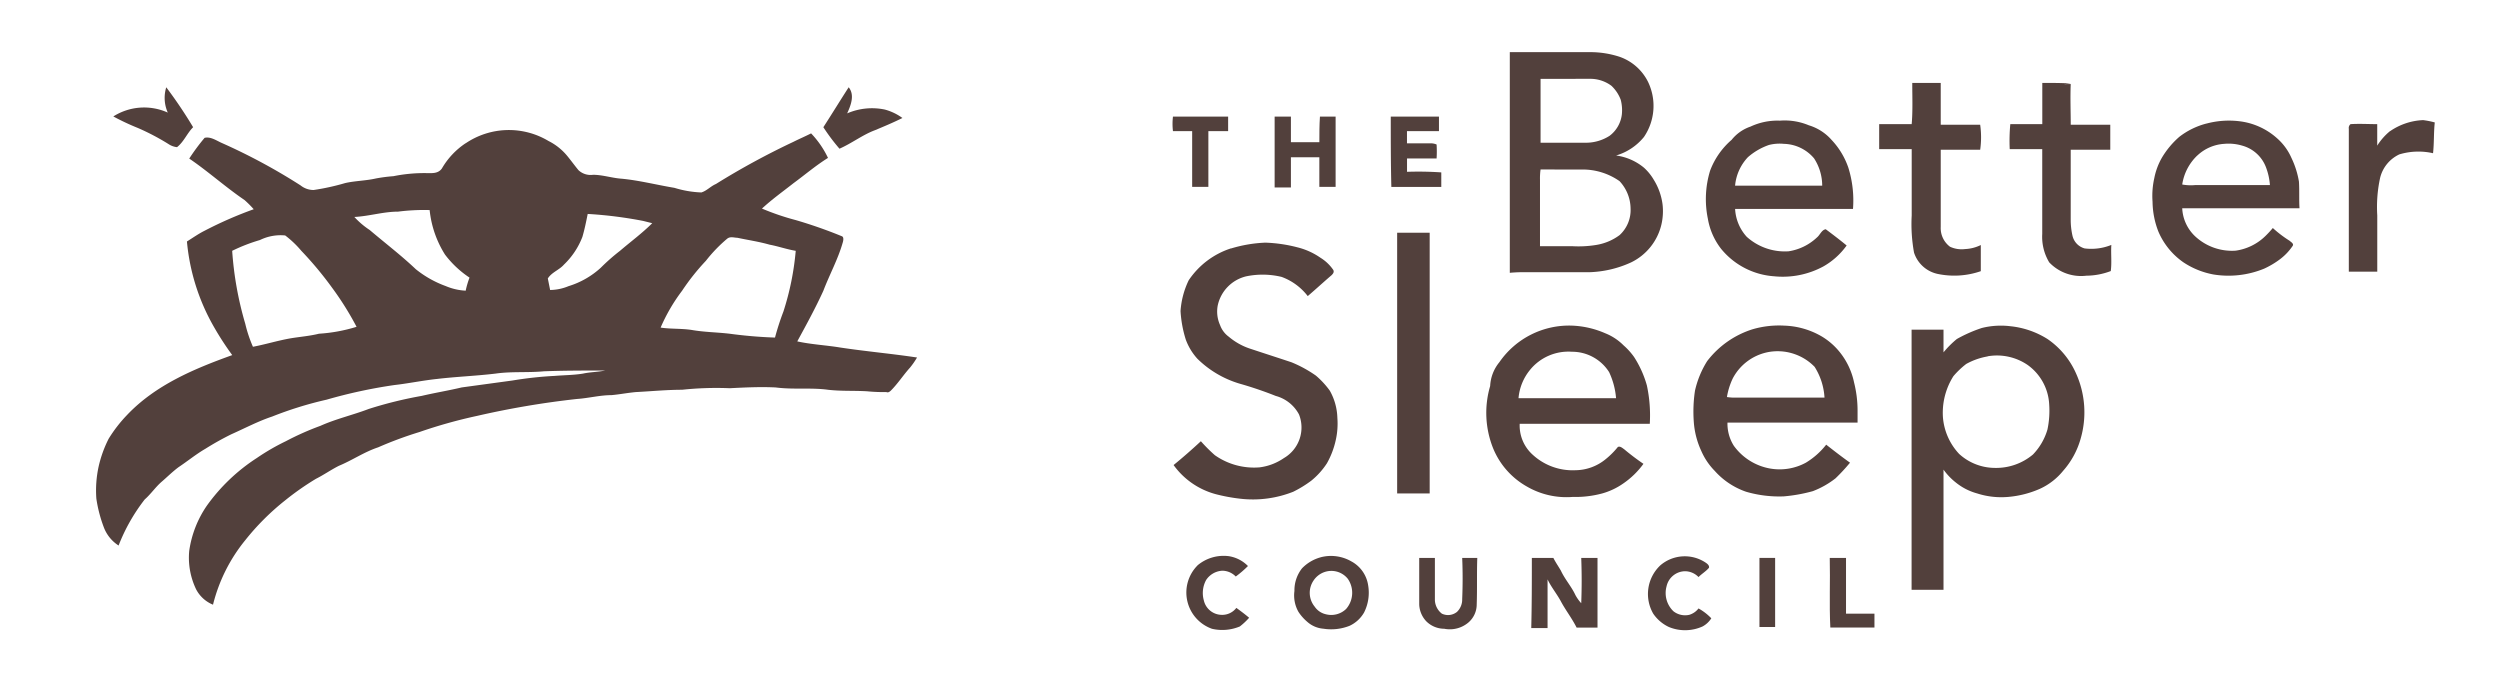 <svg xmlns="http://www.w3.org/2000/svg" width="234.448" height="63.992" viewBox="0 0 234.448 63.992"><defs><style>.a{fill:#52403c;}.b{fill:none;}</style></defs><path class="a" d="M179.326,7.775H182V11.7H185.7a8.373,8.373,0,0,1,0,2.345H182v7.242a2.177,2.177,0,0,0,.871,1.852,2.594,2.594,0,0,0,1.416.218,3.692,3.692,0,0,0,1.471-.378v2.451a7.589,7.589,0,0,1-3.975.272,2.981,2.981,0,0,1-2.287-2.015,14.964,14.964,0,0,1-.218-3.485V13.983h-3.05V11.638h3.049c.11-1.252.054-2.559.054-3.866Z"/><path class="a" d="M191.524,7.775c.871,0,1.8,0,2.668.055a14.008,14.008,0,0,1-2.614.054c.872.055,1.74,0,2.614,0-.055,1.253,0,2.56,0,3.812H197.9v2.345H194.19v6.586a6.724,6.724,0,0,0,.164,1.47,1.6,1.6,0,0,0,1.143,1.2A5.008,5.008,0,0,0,198,22.969c-.054.817.055,1.634-.054,2.451a6.553,6.553,0,0,1-2.287.435,4.119,4.119,0,0,1-3.485-1.252,4.645,4.645,0,0,1-.654-2.668V13.983h-3.05a16.845,16.845,0,0,1,.055-2.345h3V7.775Z"/><path class="a" d="M110,10.934h5.173V12.3h-1.853v5.227H111.8V12.3H110A5.693,5.693,0,0,1,110,10.934Z"/><path class="a" d="M119.534,10.934h1.527v2.4h2.668c0-.816,0-1.579.054-2.4h1.47v6.589h-1.526V14.746h-2.666v2.833h-1.527Z"/><path class="a" d="M130.425,10.934h4.52V12.3h-3v1.143h2.124a1.4,1.4,0,0,1,.654.109,10.552,10.552,0,0,1,0,1.307H131.95v1.253a31.6,31.6,0,0,1,3.213.055v1.361H130.48c-.055-2.232-.055-4.411-.055-6.589Z"/><path class="a" d="M224.143,12.3a5.864,5.864,0,0,1,3.1-1.035,7.606,7.606,0,0,1,1.089.218c-.109.983-.054,1.906-.163,2.886a6.216,6.216,0,0,0-3.158.108,3.284,3.284,0,0,0-1.8,2.179,12.79,12.79,0,0,0-.273,3.539v5.282h-2.668V12.078a.455.455,0,0,1,.164-.436c.817-.054,1.688,0,2.5,0v2.015a5.661,5.661,0,0,1,1.2-1.361Z"/><path class="a" d="M164.187,11.86a5.957,5.957,0,0,1,2.723-.545,5.864,5.864,0,0,1,2.723.436,4.62,4.62,0,0,1,2.124,1.362,7.173,7.173,0,0,1,1.58,2.613,10.322,10.322,0,0,1,.435,3.866H162.717a4.2,4.2,0,0,0,1.089,2.614,5.338,5.338,0,0,0,3.921,1.361A4.948,4.948,0,0,0,170.4,22.26c.272-.218.436-.708.817-.762.653.49,1.307.983,1.96,1.524a6.808,6.808,0,0,1-2.178,1.961,7.994,7.994,0,0,1-4.629.926,7.043,7.043,0,0,1-4.955-2.56,6.3,6.3,0,0,1-1.252-2.832A9.109,9.109,0,0,1,160.375,16a7.125,7.125,0,0,1,2.015-2.886,3.862,3.862,0,0,1,1.8-1.252Zm1.688,1.74a5.964,5.964,0,0,0-1.96,1.143,4.463,4.463,0,0,0-1.2,2.668h8.17a4.7,4.7,0,0,0-.763-2.559,3.818,3.818,0,0,0-2.832-1.362,4.047,4.047,0,0,0-1.416.109Z"/><path class="a" d="M206.934,11.585a8.168,8.168,0,0,1,3.05-.218A6.421,6.421,0,0,1,213.578,13a5.26,5.26,0,0,1,1.307,1.8,8.2,8.2,0,0,1,.708,2.233c.054.817,0,1.688.054,2.5h-11A3.857,3.857,0,0,0,205.9,22.2a5.065,5.065,0,0,0,3.758,1.307,4.973,4.973,0,0,0,2.777-1.361,9.63,9.63,0,0,0,.708-.763,10.961,10.961,0,0,0,1.58,1.2c.108.109.435.273.272.49a5.225,5.225,0,0,1-1.2,1.253,8.012,8.012,0,0,1-1.471.871,8.8,8.8,0,0,1-4.737.545,7.564,7.564,0,0,1-2.832-1.144,6.725,6.725,0,0,1-2.345-2.885,7.893,7.893,0,0,1-.545-2.778,7.583,7.583,0,0,1,.164-2.233,6.219,6.219,0,0,1,.708-1.906,8.033,8.033,0,0,1,1.634-1.961,7.01,7.01,0,0,1,2.559-1.252Zm-.871,2.995a4.725,4.725,0,0,0-1.416,2.723,4.414,4.414,0,0,0,1.2.055h7.025a5.862,5.862,0,0,0-.378-1.689,3.312,3.312,0,0,0-2.233-2.015,4.463,4.463,0,0,0-1.689-.163,4.023,4.023,0,0,0-2.506,1.092Z"/><path class="a" d="M141.588,4.89h7.624a8.824,8.824,0,0,1,2.668.435,4.705,4.705,0,0,1,2.668,2.345,5.185,5.185,0,0,1-.378,5.173,5.3,5.3,0,0,1-2.614,1.74,5.164,5.164,0,0,1,2.614,1.144,4.756,4.756,0,0,1,.926,1.144,5.77,5.77,0,0,1,.816,2.287,5.529,5.529,0,0,1-.108,1.906,5.287,5.287,0,0,1-2.832,3.539,10.1,10.1,0,0,1-3.975.926h-5.938a13.135,13.135,0,0,0-1.471.055V4.891Zm2.885,2.505v5.99h4.248a4.1,4.1,0,0,0,2.232-.654,2.939,2.939,0,0,0,1.145-2.017,3.852,3.852,0,0,0-.109-1.361,3.453,3.453,0,0,0-.871-1.308,3.306,3.306,0,0,0-2.015-.653Zm0,8.5a5.994,5.994,0,0,0-.054.984v6.207h2.994a10.239,10.239,0,0,0,2.233-.108,5.012,5.012,0,0,0,2.233-.926,3.176,3.176,0,0,0,1.035-2.506,3.82,3.82,0,0,0-1.035-2.559,6.014,6.014,0,0,0-3.485-1.09Z"/><path class="a" d="M131.024,21.825h3.05v24.45h-3.05Z"/><path class="a" d="M115.45,23.3a12.794,12.794,0,0,1,3.213-.545,13.646,13.646,0,0,1,2.994.436,6.533,6.533,0,0,1,2.179.983,3.986,3.986,0,0,1,1.2,1.144c.109.217-.054.378-.163.49-.763.653-1.471,1.307-2.233,1.96a5.455,5.455,0,0,0-2.451-1.8,7.6,7.6,0,0,0-3.321-.054,3.582,3.582,0,0,0-2.668,2.723,3.078,3.078,0,0,0,.218,1.852,2.319,2.319,0,0,0,.816,1.089,6.012,6.012,0,0,0,1.907,1.089c1.307.436,2.668.871,3.975,1.307a11.589,11.589,0,0,1,2.287,1.25,8.015,8.015,0,0,1,1.307,1.416,5.487,5.487,0,0,1,.708,2.559,7.019,7.019,0,0,1-.163,2.124,7.776,7.776,0,0,1-.817,2.124,7,7,0,0,1-1.471,1.634,10.77,10.77,0,0,1-1.688,1.035,10.26,10.26,0,0,1-4.955.654,16.219,16.219,0,0,1-2.345-.436,7.151,7.151,0,0,1-3.921-2.723c.871-.708,1.739-1.471,2.559-2.233a14.927,14.927,0,0,0,1.307,1.307,6.384,6.384,0,0,0,4.193,1.144,5.133,5.133,0,0,0,2.288-.872,3.318,3.318,0,0,0,1.416-4.087,3.494,3.494,0,0,0-2.179-1.739,35.136,35.136,0,0,0-3.373-1.147,9.514,9.514,0,0,1-3.979-2.341,5.465,5.465,0,0,1-1.089-1.8,11.013,11.013,0,0,1-.491-2.668,7.832,7.832,0,0,1,.763-2.886,7.573,7.573,0,0,1,3.976-3Z"/><path class="a" d="M140.609,33.969a7.95,7.95,0,0,1,6.861-3.431,8.583,8.583,0,0,1,3.05.708,5.084,5.084,0,0,1,1.74,1.144,6.313,6.313,0,0,1,.983,1.089,9.765,9.765,0,0,1,1.2,2.668,13.346,13.346,0,0,1,.273,3.594h-12.2a3.671,3.671,0,0,0,1.2,2.885,5.527,5.527,0,0,0,4.029,1.471,4.527,4.527,0,0,0,2.832-1.035,7.546,7.546,0,0,0,1.144-1.144c.218-.108.436.109.6.218a22.212,22.212,0,0,0,1.8,1.362,7.732,7.732,0,0,1-1.907,1.852,6.48,6.48,0,0,1-1.96.925,9.678,9.678,0,0,1-2.778.327,7.394,7.394,0,0,1-4.3-.983,7.268,7.268,0,0,1-3.158-3.594,8.918,8.918,0,0,1-.272-5.824A3.8,3.8,0,0,1,140.609,33.969Zm2.885.708a4.826,4.826,0,0,0-1.089,2.667h9.148a7.08,7.08,0,0,0-.653-2.45,4.111,4.111,0,0,0-3.485-1.907,4.637,4.637,0,0,0-3.921,1.689Z"/><path class="a" d="M164.4,30.865a8.875,8.875,0,0,1,2.94-.327,7.427,7.427,0,0,1,3.539,1.035,6.336,6.336,0,0,1,1.58,1.362,6.725,6.725,0,0,1,1.416,2.94,10.756,10.756,0,0,1,.326,2.613v1.144h-12.2a3.873,3.873,0,0,0,.6,2.178,5.346,5.346,0,0,0,3.376,2.124,5.153,5.153,0,0,0,3.377-.544,7.073,7.073,0,0,0,1.906-1.689c.762.6,1.47,1.144,2.233,1.689a17.215,17.215,0,0,1-1.362,1.47,8.183,8.183,0,0,1-2.124,1.2,14.968,14.968,0,0,1-2.723.49,11.087,11.087,0,0,1-3.539-.435,7,7,0,0,1-2.94-1.958,6.176,6.176,0,0,1-1.253-1.852,7.747,7.747,0,0,1-.708-2.723,13.206,13.206,0,0,1,.109-2.94,8.83,8.83,0,0,1,1.144-2.777,8.618,8.618,0,0,1,4.3-3Zm1.307,2.178a4.768,4.768,0,0,0-3.213,2.451,6.519,6.519,0,0,0-.544,1.74,4.7,4.7,0,0,0,.871.054H171.1a6.03,6.03,0,0,0-.926-2.885,4.837,4.837,0,0,0-4.463-1.362Z"/><path class="a" d="M185.861,30.756a7.348,7.348,0,0,1,2.667-.163,8.064,8.064,0,0,1,3.485,1.2A7.653,7.653,0,0,1,194.681,35a8.88,8.88,0,0,1,.436,6.154,7.658,7.658,0,0,1-1.634,2.994A6.035,6.035,0,0,1,191.3,45.84a9.322,9.322,0,0,1-2.994.762,7.387,7.387,0,0,1-2.886-.327,5.452,5.452,0,0,1-2.015-1.034,5.886,5.886,0,0,1-1.144-1.2V55.313h-2.994V30.919h2.994v2.124a9.047,9.047,0,0,1,1.253-1.253,13.211,13.211,0,0,1,2.345-1.034Zm.544,2.668a6.338,6.338,0,0,0-2.015.708,7.858,7.858,0,0,0-1.2,1.144,6.418,6.418,0,0,0-.983,3.866,5.675,5.675,0,0,0,1.524,3.43,4.992,4.992,0,0,0,3.322,1.307,5.363,5.363,0,0,0,3.594-1.253,5.653,5.653,0,0,0,1.361-2.344,8.511,8.511,0,0,0,.164-2.345,4.837,4.837,0,0,0-2.016-3.707,5.1,5.1,0,0,0-3.757-.817Z"/><path class="a" d="M112.292,53.028a3.805,3.805,0,0,1,2.94-.871,3.188,3.188,0,0,1,1.8.925,9.829,9.829,0,0,1-1.144.984,1.772,1.772,0,0,0-1.253-.545,1.94,1.94,0,0,0-1.525.871,2.548,2.548,0,0,0-.217,1.907,1.738,1.738,0,0,0,1.688,1.361,1.653,1.653,0,0,0,1.362-.653c.378.272.816.6,1.2.926a6.235,6.235,0,0,1-.872.816,4.286,4.286,0,0,1-2.613.218,3.608,3.608,0,0,1-1.362-5.935Z"/><path class="a" d="M155.692,53.028a3.522,3.522,0,0,1,4.249-.274c.164.109.378.272.327.49-.272.327-.654.545-.983.872a1.77,1.77,0,0,0-1.307-.545,1.8,1.8,0,0,0-1.689,1.416,2.364,2.364,0,0,0,.654,2.345,1.773,1.773,0,0,0,1.47.327,1.685,1.685,0,0,0,.872-.6,5.052,5.052,0,0,1,1.2.925,2.216,2.216,0,0,1-.817.763,3.981,3.981,0,0,1-3.158.054,3.636,3.636,0,0,1-1.471-1.252,3.688,3.688,0,0,1,.654-4.52Z"/><path class="a" d="M137.123,52.32h1.416c-.054,1.47,0,2.886-.054,4.356a2.231,2.231,0,0,1-.763,1.688,2.7,2.7,0,0,1-2.287.6,2.392,2.392,0,0,1-1.688-.708,2.425,2.425,0,0,1-.654-1.58V52.32h1.47v3.975a1.687,1.687,0,0,0,.654,1.253,1.339,1.339,0,0,0,1.416-.164,1.6,1.6,0,0,0,.49-1.2C137.178,54.88,137.178,53.573,137.123,52.32Z"/><path class="a" d="M143.658,52.32h2.015c.218.436.49.817.708,1.2.378.817.983,1.471,1.361,2.287a3.839,3.839,0,0,0,.545.763q.082-2.124,0-4.247h1.526v6.53h-1.961c-.436-.872-1.035-1.634-1.47-2.451-.379-.708-.926-1.362-1.253-2.07V58.9H143.6c.055-2.233.055-4.411.055-6.59Z"/><path class="a" d="M165,52.32h1.47V58.8H165Z"/><path class="a" d="M171.593,52.32h1.525v5.228h2.667v1.3h-4.138c-.108-2.178,0-4.356-.054-6.535Z"/><path class="a" d="M123.837,52.265a3.807,3.807,0,0,1,2.885.378,3.057,3.057,0,0,1,1.58,2.233,4.133,4.133,0,0,1-.378,2.56,3.041,3.041,0,0,1-1.362,1.252,4.682,4.682,0,0,1-2.451.272,2.581,2.581,0,0,1-1.525-.653,4.345,4.345,0,0,1-.817-.926,3.123,3.123,0,0,1-.378-1.961A3.332,3.332,0,0,1,122.1,53.3a3.833,3.833,0,0,1,1.74-1.034Zm.435,1.361a2.017,2.017,0,0,0-1.089.817,2.044,2.044,0,0,0,.109,2.451,1.716,1.716,0,0,0,1.035.708,2.006,2.006,0,0,0,1.906-.49,2.3,2.3,0,0,0,.163-2.832,1.974,1.974,0,0,0-2.124-.654Z"/><path class="a" d="M15.735,10.561a3.387,3.387,0,0,1-.144-2.376,42.676,42.676,0,0,1,2.52,3.744c-.576.576-.864,1.368-1.512,1.872a1.774,1.774,0,0,1-.792-.288A21.872,21.872,0,0,0,12.927,12a22.4,22.4,0,0,1-2.3-1.08,5.387,5.387,0,0,1,5.111-.359Z"/><path class="a" d="M77.214,11.929c.792-1.224,1.584-2.52,2.376-3.744.576.72.216,1.656-.144,2.448a5.87,5.87,0,0,1,3.527-.36,5.015,5.015,0,0,1,1.656.792c-.864.432-1.728.792-2.592,1.152-1.152.432-2.16,1.224-3.312,1.728a18.3,18.3,0,0,1-1.512-2.016Z"/><path class="a" d="M43.667,13.44a7.229,7.229,0,0,1,7.775-.216,5.4,5.4,0,0,1,1.728,1.368c.36.432.72.936,1.08,1.368a1.661,1.661,0,0,0,1.368.432c.864,0,1.728.288,2.592.36,1.656.144,3.312.576,5.039.864a9.752,9.752,0,0,0,2.52.432c.5-.144.864-.576,1.368-.792A70.972,70.972,0,0,1,74.408,13.3c.576-.288,1.08-.5,1.656-.792a8.726,8.726,0,0,1,1.584,2.3c-1.152.72-2.16,1.584-3.24,2.376-1.008.792-2.016,1.512-2.952,2.376a23.412,23.412,0,0,0,3.168,1.08,43.647,43.647,0,0,1,4.319,1.512c.216.072.144.432.072.648-.432,1.512-1.224,2.952-1.8,4.464-.72,1.584-1.584,3.168-2.448,4.751,1.3.288,2.736.36,4.032.576,2.376.36,4.824.576,7.2.936a7.254,7.254,0,0,1-.648.936c-.648.72-1.152,1.512-1.8,2.16-.144.144-.288.216-.432.144a15.452,15.452,0,0,1-1.8-.072c-1.224-.072-2.448,0-3.672-.144-1.584-.216-3.24,0-4.9-.216-1.44-.072-2.88,0-4.319.072a30.522,30.522,0,0,0-4.464.144c-1.44,0-2.88.144-4.319.216-.792.072-1.512.216-2.3.288-1.08,0-2.16.288-3.24.36A82.063,82.063,0,0,0,44.746,39a46.151,46.151,0,0,0-5.4,1.512,35.879,35.879,0,0,0-3.887,1.44c-1.3.432-2.448,1.224-3.672,1.728-.72.36-1.44.864-2.16,1.224a25.765,25.765,0,0,0-2.88,2.016A23.02,23.02,0,0,0,23,50.66a15.452,15.452,0,0,0-3.024,6.047,3.1,3.1,0,0,1-1.584-1.44,6.855,6.855,0,0,1-.648-3.6A9.925,9.925,0,0,1,19.4,47.42a17.276,17.276,0,0,1,4.679-4.464,20.739,20.739,0,0,1,2.736-1.584,26.036,26.036,0,0,1,3.24-1.44c1.44-.648,3.024-1.008,4.535-1.584a38.386,38.386,0,0,1,4.967-1.224c1.224-.288,2.52-.5,3.744-.792l4.751-.648a35.05,35.05,0,0,1,3.959-.432c.864-.072,1.8-.072,2.664-.216.648-.144,1.368-.144,2.088-.288-1.944,0-3.887,0-5.759.072-1.512.144-3.024,0-4.535.216-1.8.216-3.672.288-5.471.5-1.368.144-2.736.432-4.032.576a47.391,47.391,0,0,0-6.335,1.368,34.7,34.7,0,0,0-5.111,1.584c-1.3.432-2.52,1.08-3.815,1.656a27.006,27.006,0,0,0-2.448,1.368c-.864.5-1.656,1.152-2.52,1.728-.576.432-1.08.936-1.584,1.368-.576.5-1.008,1.152-1.584,1.656a17.139,17.139,0,0,0-2.448,4.319A3.484,3.484,0,0,1,9.756,49.5a12.756,12.756,0,0,1-.72-2.736,10.52,10.52,0,0,1,.216-3.024,11.174,11.174,0,0,1,.936-2.592,13.159,13.159,0,0,1,1.728-2.232c2.664-2.808,6.263-4.319,9.863-5.615a27.879,27.879,0,0,1-1.728-2.664,19.617,19.617,0,0,1-2.52-7.991c.576-.36,1.08-.72,1.656-1.008a37.171,37.171,0,0,1,4.607-2.016,9.785,9.785,0,0,0-.864-.864c-1.8-1.224-3.384-2.664-5.183-3.887a19.373,19.373,0,0,1,1.44-1.944c.576-.144,1.152.288,1.656.5a55.412,55.412,0,0,1,7.343,3.959,1.955,1.955,0,0,0,1.224.432,21.586,21.586,0,0,0,2.952-.648c.936-.216,1.944-.216,2.88-.432a14.853,14.853,0,0,1,1.656-.216,14.6,14.6,0,0,1,3.1-.288c.5,0,1.08.072,1.44-.432A7.144,7.144,0,0,1,43.67,13.43Zm-6.335,6.407c-1.368,0-2.736.432-4.1.5a7.626,7.626,0,0,0,1.44,1.224c1.44,1.224,2.952,2.376,4.319,3.672A9.776,9.776,0,0,0,41.8,26.827a5.462,5.462,0,0,0,1.872.432,7.913,7.913,0,0,1,.36-1.224,9.356,9.356,0,0,1-2.3-2.16,9.659,9.659,0,0,1-1.44-4.175A19.25,19.25,0,0,0,37.332,19.847Zm17.782.216c-.144.72-.288,1.44-.5,2.16a7.129,7.129,0,0,1-1.728,2.592c-.432.5-1.152.72-1.512,1.3l.216,1.08a4.623,4.623,0,0,0,1.728-.36,7.9,7.9,0,0,0,3.024-1.728,18.8,18.8,0,0,1,1.8-1.584c1.008-.864,2.088-1.656,3.024-2.592l-.864-.216a39.371,39.371,0,0,0-5.189-.652Zm-30.74,2.448a16.123,16.123,0,0,0-2.6,1.01A31.705,31.705,0,0,0,23,30.36a12.559,12.559,0,0,0,.72,2.16c1.152-.216,2.3-.576,3.527-.792.864-.144,1.8-.216,2.664-.432a15.167,15.167,0,0,0,3.527-.648,28.411,28.411,0,0,0-2.3-3.672,33.248,33.248,0,0,0-2.88-3.455,9.455,9.455,0,0,0-1.512-1.44,4.4,4.4,0,0,0-2.37.429Zm43.842-.144A13.777,13.777,0,0,0,66.2,24.455a21.179,21.179,0,0,0-2.232,2.808,16.614,16.614,0,0,0-2.016,3.458c.936.144,1.872.072,2.88.216,1.224.216,2.376.216,3.6.36a42.225,42.225,0,0,0,4.247.36,24.416,24.416,0,0,1,.792-2.448,25.778,25.778,0,0,0,1.152-5.687c-.864-.144-1.656-.432-2.448-.576-1.008-.288-2.016-.432-3.024-.648-.288,0-.648-.144-.936.072Z"/><rect class="b" width="234.448" height="63.992"/></svg>